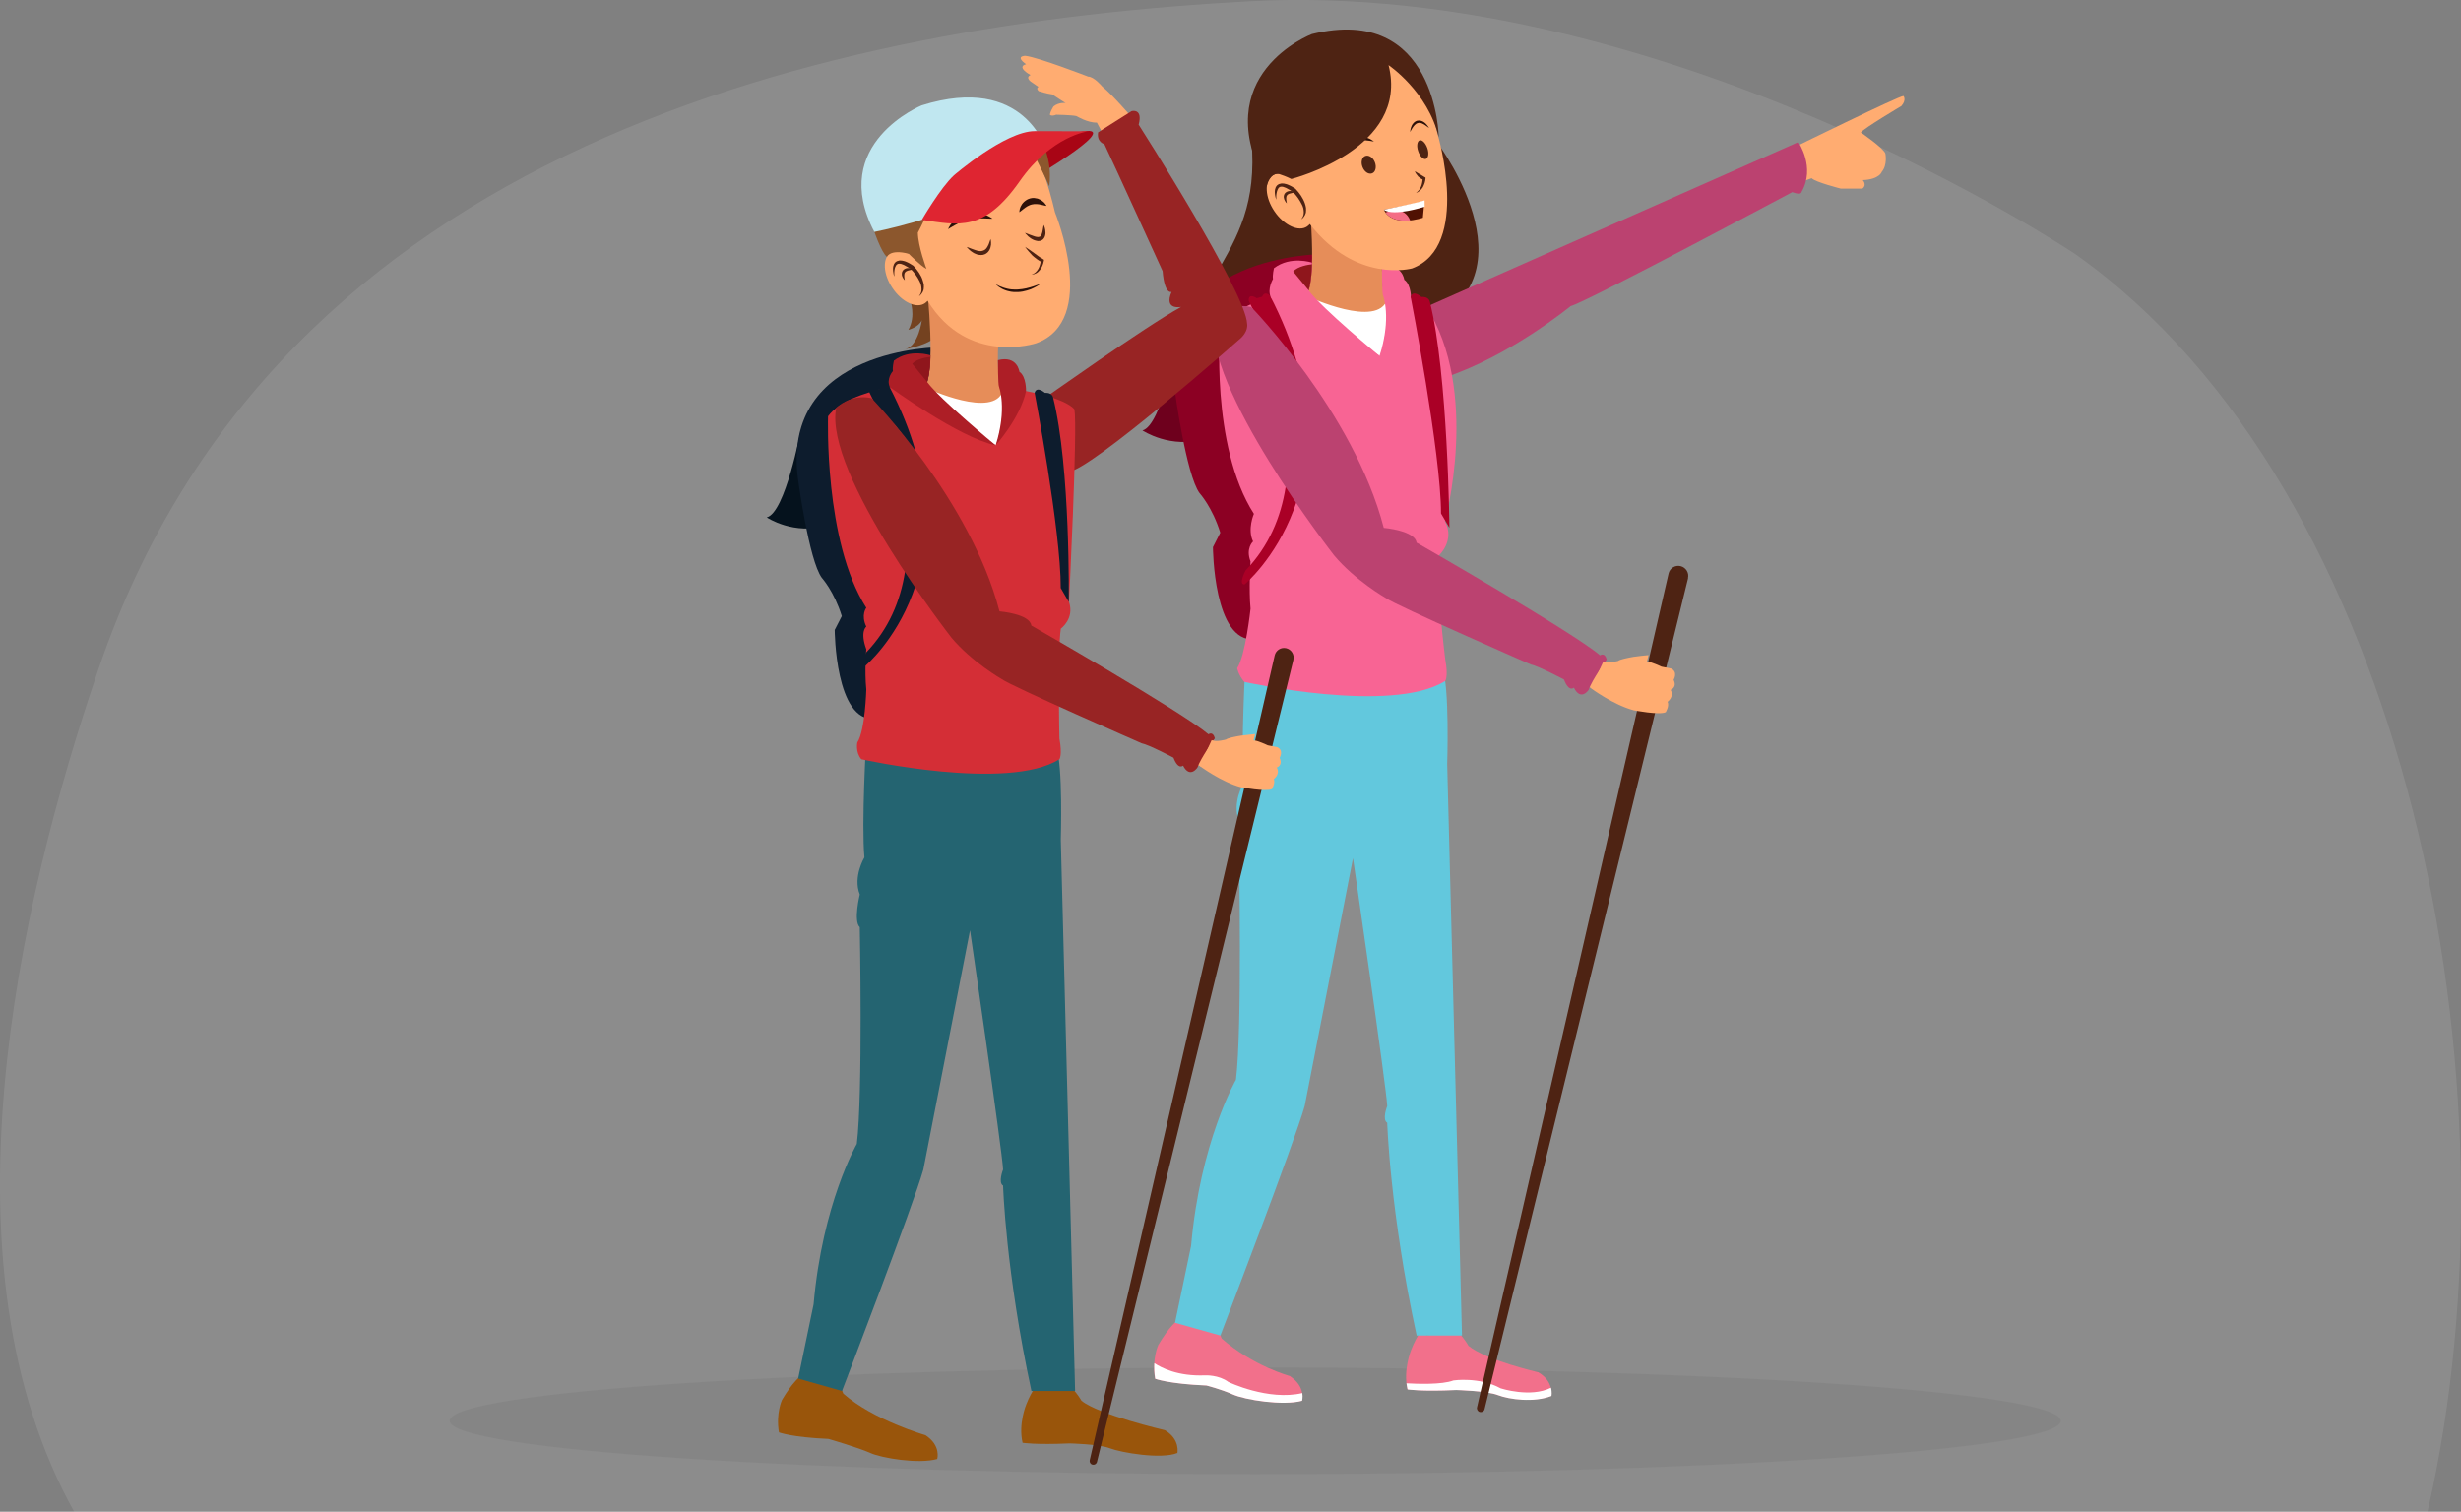 <?xml version="1.0" encoding="UTF-8"?>
<!-- Generator: Adobe Illustrator 27.8.0, SVG Export Plug-In . SVG Version: 6.00 Build 0)  -->
<svg xmlns="http://www.w3.org/2000/svg" xmlns:xlink="http://www.w3.org/1999/xlink" version="1.1" id="Layer_1" x="0px" y="0px" viewBox="0 0 521.09 320.1" style="enable-background:new 0 0 521.09 320.1;" xml:space="preserve">
<rect x="0" y="0" width="521.09" height="320.1" fill="#808080" stroke="none"/>
<style type="text/css">
	.st0{opacity:0.1;fill:#FFFFFF;enable-background:new    ;}
	.st1{opacity:0.05;fill:#010102;enable-background:new    ;}
	.st2{fill:#4E2313;}
	.st3{fill:#FFAC71;}
	.st4{fill:#BB4270;}
	.st5{fill:#6E001D;}
	.st6{fill:#8C0023;}
	.st7{fill:#F2708B;}
	.st8{fill:#FFFFFF;}
	.st9{fill:#E68D59;}
	.st10{fill:#D28150;}
	.st11{fill:#62C8DD;}
	.st12{fill:#F86494;}
	.st13{fill:#AA0026;}
	.st14{fill:#8F161C;}
	.st15{fill:#2C1109;}
	.st16{fill:#501102;}
	.st17{fill:#F46E85;}
	.st18{fill:#05121D;}
	.st19{fill:#0D1C2D;}
	.st20{opacity:0.2;}
	.st21{fill:#99550B;}
	.st22{fill:#744220;}
	.st23{fill:#A80515;}
	.st24{fill:#246471;}
	.st25{fill:#982424;}
	.st26{fill:#D42E36;}
	.st27{fill:#8C572D;}
	.st28{fill:#C0E7F0;}
	.st29{fill:#DF2531;}
	.st30{fill:#AD1E26;}
</style>
<g>
	<path class="st0" d="M514,320.1H15.7c-29.05-52.16-12.07-127.96,5.19-178.54C58.83,30.31,176.48,5.04,264.58,0.27   c88.07-4.74,174.86,53.55,174.86,53.55C509.66,103.42,534.85,229.49,514,320.1z"></path>
	<path class="st1" d="M95.21,300.85c0,6.23,76.37,11.3,170.57,11.3s170.57-5.05,170.57-11.3c0-6.23-76.37-11.3-170.57-11.3   S95.21,294.6,95.21,300.85z"></path>
	<g>
		<g>
			<path class="st2" d="M304.64,30.65c0,0,22.41,30.11-5.95,39.24l-37.26-2.63c0,0-7.58-2.83-3.05-10.78     c4.53-7.95,8.13-15.2,6.33-29.33L304.64,30.65z"></path>
			<path class="st3" d="M380.41,30.95c0,0,21.63-10.63,22.63-10.63c0,0,0.7,0.83-0.45,2.13c0,0-7.93,4.7-8.58,5.6     c0,0,4.88,3.35,5.2,4.48c0,0,0.48,2.38-0.75,3.83c0,0-0.48,1.63-4.05,1.78c0,0,0.98,0.98-0.08,1.8h-4.55c0,0-5.43-1.38-6.18-2.2     c0,0-5.38,1.8-7.83,3L380.41,30.95z"></path>
			<path class="st4" d="M300.26,65.74c0,0,73.37-32.51,80.52-35.66c0,0,3.7,5.38,0.65,10.6c0,0,0,0.73-1.95,0     c0,0-43.64,23.31-46.91,24.13c0,0-12.8,10.55-26.61,15.1L300.26,65.74z"></path>
			<g>
				<g>
					<path class="st5" d="M249.33,72.11c0,0-3.38,18.06-7.43,19.03c0,0,5.95,4.03,13.43,1.75L249.33,72.11z"></path>
					<path class="st6" d="M279.98,53.81c0,0-35.18,0-31.21,29.03c0,0,2.4,17.75,5.23,21.58c0,0,2.7,2.95,4.38,8.38l-1.55,3.05       c0,0,0.08,20.33,8.83,19.51c8.75-0.83,12.13-6.45,12.13-6.45l10.6-37.16L279.98,53.81z"></path>
					<g>
						<path class="st7" d="M298.79,285.85c0,0-1.73,4.2-0.78,8.33c0,0,2.83,0.48,10.28,0.13c0,0,6.45,0.15,8.85,1.08        s7.68,1.63,11.33,0.18c0,0,0.65-3-2.75-5c0,0-10.98-2.5-14.78-5.6C310.94,284.95,303.94,272.64,298.79,285.85z"></path>
						<path class="st8" d="M307.74,292.3c-2.45,0.93-7.7,0.73-9.93,0.6c0.05,0.43,0.13,0.85,0.23,1.3c0,0,2.83,0.48,10.28,0.13        c0,0,6.45,0.15,8.85,1.08c2.4,0.93,7.68,1.63,11.33,0.18c0,0,0.18-0.75-0.1-1.75c-4.33,2.18-10.65,0.13-10.65,0.13        C313.17,291.47,307.74,292.3,307.74,292.3z"></path>
						<g>
							<path class="st2" d="M357.43,122.43l-43.09,175.95c-0.1,0.45-0.55,0.7-1,0.6c-0.43-0.1-0.7-0.55-0.6-0.98l40.56-176.55         c0.25-1.13,1.4-1.85,2.53-1.58s1.85,1.4,1.58,2.53C357.43,122.4,357.43,122.4,357.43,122.43z"></path>
						</g>
						<g>
							<path class="st7" d="M245.25,284.8c0,0-1.38,2.93-0.68,7.13c0,0,2.83,1.1,10.85,1.43c0,0,3.08,0.78,5.6,1.9         c2.5,1.13,10.63,2.45,14.65,1.33c0,0,0.93-2.93-2.58-5.23c0,0-7.75-2.08-14.43-7.95C258.7,283.4,253.88,270.17,245.25,284.8z         "></path>
							<path class="st9" d="M274.66,234.21c0,0-3.35-9.55-9-7.88c-3.9,1.15-10.38,36.66-15.65,53.84l6.75,1.45         C256.75,281.62,273.06,239.43,274.66,234.21z"></path>
							<path class="st10" d="M305.97,227.61c0,0-4.28-2.05-8.83,1.7c-3.13,2.6,2.95,35.58,4.85,53.46l6.78-1.3         C308.79,281.47,306.57,233.03,305.97,227.61z"></path>
							<path class="st10" d="M284.46,147.46c0,0,7.38,69.92,11.68,86.72l10.25-0.98c0,0,0.33-67.97-2.55-87.6L284.46,147.46z"></path>
							<path class="st9" d="M266.71,135.33c0,0-5.45,15.6-1.65,32.58c0,0,31.76,2.1,38.61-1.38c0,0,4.55-24.76-0.48-31.93         L266.71,135.33z"></path>
							<path class="st9" d="M264.61,147.76c0,0-2.35,70.32-0.68,87.62l10.28,0.73c0,0,13.85-66.84,14.15-86.67L264.61,147.76z"></path>
							<path class="st11" d="M263.73,140.08c0,0-1.05,18.18-0.38,25.66c0,0-2.58,4.23-1,8.15c0,0-1.45,5.85,0,7.18         c0,0,0.7,36.66-0.65,47.56c0,0-7.55,13.03-9.5,35.18l-3.4,16.28l9.6,2.7c0,0,15.85-41.36,17.85-48.59l10.23-52.49         c0,0,7.1,48.64,7.25,52.49c0,0-1.15,2.88,0,3.53c0,0,0.55,18.78,6.23,45.06h9.6l-3.13-120.93c0,0,0.53-16.68-1.03-20.28         L263.73,140.08z"></path>
							<path class="st12" d="M277.08,61.46c0,0-13.9,1.13-18.71,7.63c0,0-2.18,25.16,7.13,39.71c0,0-1.43,3.25-0.18,5.85         c0,0-1.63,1.48-0.53,4.23c0,0-0.4,5.98,0,10c0,0-1.08,10-2.83,12.6c0,0,0.18,1.33,1.5,2.9c0,0,31.21,6.95,42.56-0.2         c0,0,0.68-0.88,0-4.55c0,0-2.13-17-1.35-22.01c0,0,3.48-3.15,1.28-7.23c0,0,7.58-27.58-4.03-45.61         C301.97,64.81,306.32,62.31,277.08,61.46z"></path>
							<path class="st13" d="M264.41,63.71c0,0,19.18,36.41-0.68,57.09c0,0-1.63,3.1-0.18,2.93c0,0,25.86-21.63,5.35-61.14         c0,0-1.1-1.13-1.65,0.23l-1.15,0.33C266.11,63.13,264.28,61.88,264.41,63.71z"></path>
							<path class="st9" d="M277.01,40.23c0,0,2.28,20.31-0.75,22.68c0,0,15.3,10.3,20.46,2.28l-3.63-2.28c0,0-1.08-7.05,0-12.38         L277.01,40.23z"></path>
							<path class="st8" d="M277.01,62.81c0,0,14.78,6.88,16.73,0.53l0.4,0.65c0,0-0.83,9.6-2.03,11.35         C292.11,75.36,276.58,65.61,277.01,62.81z"></path>
							<path class="st3" d="M257.15,69.44c0,0,4.13,21.13,28.31,50.66c0,0,5.85-1.2,8.25-3.65         C293.71,116.42,268.06,49.58,257.15,69.44z"></path>
							<path class="st3" d="M284.99,119.25c0,0,18.28,12.6,52.71,26.78l3.55-4.95c0,0-36.21-24.81-51.16-29.31L284.99,119.25z"></path>
							<path class="st4" d="M299.94,114.9c0,0,32.98,18.86,38.86,23.86c0,0,0.98-0.75,1.4,0.88c0,0-3.15,4.35-3.8,6.4         c0,0-1.63,2.53-3.15-0.43c0,0-1.03,1.05-2.1-1.73c0,0-5.38-2.85-7-3.18c0,0-28.71-12.55-30.68-14.05c0,0-6.58-3.75-11.03-9.1         c0,0-28.11-36.06-25.28-50.41c0,0,3.15-3.15,7.78-2.13c0,0,21.73,22.36,28.06,46.76         C292.99,111.77,299.61,112.32,299.94,114.9z"></path>
							<path class="st3" d="M345.95,139.06c-1.3,0.23-2.93,0.55-3.33,0.88c0,0-2.05,0.58-3.13,0.13l-2.6,5.68c0,0,4.7,3.5,9.05,4.65         c0,0,5.45,1.05,6.75,0.4c0,0,0.83-1.33,0.4-2.2c0,0,1.48-1.05,0.65-2.53c0,0,1.43-0.48,0.63-2.13c0,0,1-1.65-0.53-2.38         l-2.03-0.4c0,0-2.38-1.13-3.1-1.05l0.35-1.4C349.05,138.71,346.43,138.96,345.95,139.06z"></path>
						</g>
						<path class="st12" d="M269.08,62.96c0,0,14.88,10.68,23.01,12.4c0,0-12.13-9.98-15.03-13.9c0,0,0.7-2.28,0.73-5.85        c0,0-4.5-1.53-8.05,1.18c0,0-0.35,1.53-0.2,2.28C269.56,59.06,268.26,61.16,269.08,62.96z"></path>
						<path class="st12" d="M292.11,75.36c0,0,5.4-6,6.68-11.9c0,0,0.08-3.2-1.45-4.23c0,0-0.45-3.63-4.73-2.53        c0,0,0,5.45,0.23,5.85C292.84,62.53,294.71,67.21,292.11,75.36z"></path>
						<path class="st14" d="M273.81,57.48l3.28,3.98c0,0,0.65-2.13,0.7-5.5C277.08,56.03,274.81,56.36,273.81,57.48z"></path>
					</g>
					<path class="st13" d="M298.69,62.86c0,0,6.43,33.18,6.43,45.86l1.78,3.03c0,0-0.3-32.58-4.15-47.89c0,0-0.2-1.1-1.8-0.98       C300.94,62.86,299.16,61.26,298.69,62.86z"></path>
				</g>
			</g>
			<path class="st8" d="M260.1,292.62c-2.05-1.53-4.9-1.4-4.9-1.4c-5.83,0.25-9.35-1.63-10.78-2.58c-0.05,0.98-0.02,2.08,0.18,3.3     c0,0,2.83,1.1,10.85,1.43c0,0,3.08,0.78,5.6,1.9c2.5,1.13,10.63,2.45,14.65,1.33c0,0,0.2-0.68,0.05-1.63     C268.51,296.67,260.1,292.62,260.1,292.62z"></path>
			<g>
				<g>
					<g>
						<g>
							<path class="st3" d="M304.42,28.5c-3.03-12.43-6.88-22.11-20.23-18.28c-9.03,2.58-14.33,14.15-11.05,26.51         c0.08,0.25,0.13,0.48,0.2,0.73c-1.43-0.83-2.85-0.98-3.88-0.3c-1.8,1.23-1.63,4.63,0.4,7.6c2.03,2.98,5.13,4.4,6.9,3.2         c0.23-0.15,0.4-0.33,0.58-0.53c9.83,12.68,21.66,9.4,21.66,9.4C311.52,52.16,304.42,28.5,304.42,28.5z"></path>
							<g>
								<g>
									<g>
										<path class="st15" d="M282.91,32.1c0,0,0.13-0.6,0.68-1.33c0.13-0.18,0.3-0.38,0.48-0.55c0.2-0.18,0.4-0.38,0.63-0.53            c0.25-0.15,0.5-0.33,0.78-0.43c0.28-0.15,0.58-0.2,0.88-0.3c0.3-0.08,0.6-0.1,0.9-0.13c0.3,0,0.6,0,0.88,0.03            c0.28,0.05,0.55,0.1,0.8,0.15c0.25,0.08,0.48,0.15,0.68,0.23c0.43,0.13,0.73,0.35,0.95,0.48            c0.23,0.13,0.35,0.23,0.35,0.23s-0.15-0.03-0.4-0.05c-0.25-0.03-0.6-0.13-1.03-0.15c-0.2-0.03-0.43-0.05-0.68-0.08            c-0.23,0-0.48,0-0.73-0.03c-0.25,0-0.5,0.05-0.78,0.05c-0.25,0.05-0.53,0.08-0.78,0.15c-0.25,0.08-0.53,0.13-0.75,0.23            c-0.25,0.1-0.48,0.2-0.7,0.33c-0.45,0.23-0.83,0.5-1.15,0.78C283.29,31.65,282.91,32.1,282.91,32.1z"></path>
									</g>
								</g>
								<g>
									<g>
										<path class="st15" d="M298.59,27.95c0,0,0-0.38,0.15-0.9c0.1-0.25,0.2-0.58,0.43-0.85c0.1-0.15,0.25-0.28,0.4-0.4            c0.18-0.1,0.35-0.23,0.58-0.25c0.2-0.05,0.43-0.03,0.63,0c0.18,0.08,0.4,0.1,0.53,0.2c0.15,0.1,0.3,0.18,0.43,0.3            c0.13,0.1,0.23,0.23,0.33,0.33c0.2,0.2,0.3,0.4,0.4,0.53c0.1,0.13,0.13,0.2,0.13,0.2s-0.08-0.05-0.2-0.15            s-0.3-0.23-0.53-0.38c-0.1-0.08-0.23-0.15-0.35-0.23s-0.28-0.13-0.4-0.2s-0.28-0.08-0.43-0.13c-0.15,0-0.3-0.03-0.43,0.03            c-0.55,0.1-0.98,0.7-1.25,1.13C298.74,27.6,298.59,27.95,298.59,27.95z"></path>
									</g>
								</g>
								<g>
									<g>
										<path class="st2" d="M299.56,36.25c0.75,0.45,1.4,0.85,2.1,1.25l0.18,0.1v0.18c-0.02,0.35-0.1,0.65-0.18,0.95            c-0.1,0.3-0.23,0.6-0.38,0.9c-0.18,0.28-0.38,0.53-0.63,0.75c-0.13,0.1-0.25,0.2-0.4,0.28c-0.13,0.08-0.3,0.13-0.43,0.18            c0.25-0.18,0.48-0.38,0.65-0.6c0.18-0.25,0.3-0.48,0.43-0.75c0.1-0.28,0.18-0.55,0.23-0.83c0.05-0.28,0.1-0.58,0.1-0.85            l0.18,0.28c-0.2-0.1-0.4-0.18-0.58-0.3c-0.18-0.13-0.35-0.25-0.53-0.4C299.99,37.03,299.71,36.65,299.56,36.25z"></path>
									</g>
								</g>
							</g>
							<g>
								<g>
									<g>
										<path class="st2" d="M270.23,42.28c-0.1-0.28-0.18-0.53-0.23-0.83c-0.05-0.28-0.08-0.58-0.08-0.85            c0-0.3,0.05-0.6,0.18-0.9c0.05-0.15,0.18-0.3,0.28-0.43c0.13-0.13,0.3-0.23,0.45-0.3c0.18-0.05,0.35-0.1,0.53-0.13            c0.15,0,0.33,0,0.5,0.03c0.15,0.03,0.3,0.08,0.45,0.1c0.15,0.05,0.3,0.08,0.43,0.15c0.28,0.13,0.55,0.23,0.8,0.38            l0.73,0.45c0.03,0,0.03,0.03,0.05,0.05l0,0c0.45,0.45,0.8,0.93,1.15,1.43c0.33,0.53,0.63,1.05,0.83,1.65            c0.1,0.3,0.18,0.6,0.23,0.93c0.02,0.33,0.02,0.63-0.02,0.95c0,0.15-0.1,0.3-0.15,0.45c-0.05,0.15-0.13,0.28-0.23,0.4            s-0.15,0.28-0.28,0.35l-0.33,0.3l0.23-0.38c0.1-0.1,0.13-0.25,0.18-0.38c0.05-0.13,0.1-0.25,0.1-0.4s0.05-0.28,0.03-0.4            c0-0.28-0.05-0.53-0.1-0.8c-0.08-0.25-0.15-0.53-0.3-0.78c-0.25-0.5-0.53-0.98-0.85-1.43c-0.33-0.45-0.7-0.9-1.08-1.28            l0.05,0.05l-0.68-0.43c-0.23-0.15-0.45-0.25-0.68-0.38c-0.13-0.08-0.23-0.1-0.35-0.15c-0.13-0.03-0.23-0.1-0.35-0.13            c-0.1,0-0.23-0.03-0.33-0.05l-0.3,0.03c-0.08,0.05-0.18,0.08-0.25,0.13c-0.08,0.08-0.15,0.13-0.2,0.25            c-0.13,0.18-0.2,0.43-0.28,0.68C270.21,41.18,270.21,41.73,270.23,42.28z"></path>
									</g>
								</g>
								<g>
									<g>
										<path class="st2" d="M272.48,43.05c0,0-0.23-0.18-0.43-0.55c-0.1-0.2-0.2-0.43-0.23-0.73c0-0.15,0-0.3,0.05-0.45            c0.05-0.18,0.13-0.3,0.25-0.45c0.13-0.1,0.25-0.23,0.4-0.28c0.15-0.08,0.3-0.1,0.43-0.13c0.28-0.05,0.53,0,0.73,0.03            c0.2,0.03,0.38,0.1,0.48,0.15c0.13,0.05,0.18,0.08,0.18,0.08s-0.08,0.03-0.18,0.05c-0.13,0.03-0.28,0.05-0.48,0.08            c-0.18,0.05-0.4,0.08-0.6,0.15c-0.13,0.03-0.2,0.08-0.3,0.13c-0.1,0.03-0.15,0.13-0.23,0.18            c-0.25,0.25-0.23,0.75-0.18,1.13C272.41,42.78,272.48,43.05,272.48,43.05z"></path>
									</g>
								</g>
							</g>
							<path class="st2" d="M273.43,37.9c0,0,25.11-6.33,20.58-24.11c0,0,8.33,5.6,10.63,15.28c0,0-0.38-28.33-26.86-21.86         c0,0-22.48,8.55-9.53,32.08c0,0,0.68-2.85,2.6-2.43C271.41,37.05,272.28,37.33,273.43,37.9z"></path>
						</g>
						<g>
							<path class="st16" d="M293.01,44.4c0,0,5.45-0.95,8.6-1.83l-0.33,3.53C301.29,46.1,294.89,48.33,293.01,44.4z"></path>
							<path class="st17" d="M298.59,46.68c-1.2-2.98-4.13-2.13-5.23-1.68C294.56,46.65,296.79,46.85,298.59,46.68z"></path>
							<path class="st8" d="M301.64,42.43l0.02,1.33c0,0-6.53,2.15-8.68,0.65C293.01,44.4,299.94,42.98,301.64,42.43z"></path>
						</g>
					</g>
				</g>
			</g>
			<path class="st2" d="M291.11,34.35c0.4,1,0.15,2.08-0.58,2.35c-0.73,0.28-1.63-0.3-2.03-1.33c-0.4-1-0.15-2.08,0.58-2.35     S290.71,33.33,291.11,34.35z"></path>
			<path class="st2" d="M302.22,31.35c0.38,1.08,0.23,2.1-0.3,2.3c-0.53,0.18-1.28-0.55-1.63-1.63c-0.38-1.08-0.23-2.1,0.3-2.3     C301.12,29.55,301.84,30.28,302.22,31.35z"></path>
		</g>
		<g>
			<g>
				<path class="st18" d="M169.53,91.17c0,0-3.25,17.43-7.18,18.38c0,0,5.73,3.88,12.95,1.7L169.53,91.17z"></path>
				<path class="st19" d="M199.11,73.51c0,0-33.96,0-30.13,28.01c0,0,2.3,17.13,5.03,20.83c0,0,2.6,2.85,4.23,8.1l-1.5,2.93      c0,0,0.08,19.63,8.53,18.83c8.45-0.8,11.7-6.23,11.7-6.23l10.25-35.86L199.11,73.51z"></path>
				<g>
					<path class="st3" d="M239.67,24.87c0,0-4.08-4.78-6.28-6.55c0,0-1.73-2.1-2.98-2.1c0,0-10.53-4.08-13.3-4.4       c0,0-2.33,0,0.15,1.78c0,0-2.25,0.43,0.95,2.3c0,0-1.15,0.38,0,1.35l1.68,1.15c0,0-0.63,0.28,0.05,0.9c0,0,1.83,0.58,2.83,0.68       c0,0,2.73,1.8,2.88,1.83c0,0-1.4-0.2-2.55,0.7c0,0-0.78,1.13-0.78,1.83c0,0,0.43,0.33,1.3-0.05c0,0,3.18,0.05,4.28,0.28       c0,0,2.45,1.48,4.35,1.38c0,0,1.28,2.4,1.55,2.93C233.8,28.85,238.37,27.6,239.67,24.87z"></path>
					<g class="st20">
						<path class="st2" d="M235.9,26.85h-0.02C235.9,26.87,235.92,26.87,235.9,26.85z"></path>
					</g>
					<path class="st21" d="M217.27,297.45c0,0-1.68,4.05-0.75,8.05c0,0,2.73,0.45,9.93,0.13c0,0,6.23,0.13,8.55,1.03       c2.33,0.9,10.8,2.4,14.3,1c0,0,0.63-2.9-2.65-4.83c0,0-13.98-3.25-17.65-6.23C229,296.6,222.22,284.72,217.27,297.45z"></path>
					<g>
						<path class="st2" d="M273.86,139.73l-41.59,169.82c-0.1,0.43-0.53,0.68-0.95,0.58c-0.43-0.1-0.68-0.53-0.58-0.95l39.16-170.4        c0.25-1.1,1.35-1.78,2.43-1.53c1.1,0.25,1.78,1.35,1.53,2.43C273.86,139.71,273.86,139.71,273.86,139.73z"></path>
					</g>
					<path class="st22" d="M192.69,63.51c0,0,1.33,3.35-0.35,6.33c0,0,2.15-0.53,2.85-2.03c0,0-0.7,5.4-3.45,6.1       c0,0,5.83-0.95,7-3.38c1.18-2.43,0.4-7.98,0.4-7.98h-2.9L192.69,63.51z"></path>
					<path class="st23" d="M217.59,38.4c0,0,23.18-13.53,9.58-10.13l-11.33,4.08L217.59,38.4z"></path>
					<g>
						<path class="st21" d="M165.58,296.42c0,0-1.33,2.83-0.65,6.88c0,0,2.73,1.05,10.48,1.38c0,0,6.45,1.88,8.88,2.98        s10.25,2.38,14.15,1.28c0,0,0.9-2.83-2.48-5.05c0,0-10.98-3.15-17.4-8.8C178.58,295.1,173.9,282.32,165.58,296.42z"></path>
						<path class="st9" d="M193.96,247.61c0,0-3.25-9.23-8.7-7.6c-3.75,1.13-10.03,35.38-15.1,51.96l6.53,1.4        C176.68,293.37,192.44,252.66,193.96,247.61z"></path>
						<path class="st10" d="M224.19,241.23c0,0-4.13-1.98-8.5,1.65c-3.03,2.5,2.85,34.33,4.68,51.61l6.55-1.28        C226.92,293.22,224.77,246.49,224.19,241.23z"></path>
						<path class="st10" d="M254.63,67.81c0,0-12.8-20.28-20.86-40.41l4.48-2.85c0,0,15.58,19.16,24.01,41.81L254.63,67.81z"></path>
						<path class="st10" d="M203.41,163.89c0,0,7.1,67.47,11.28,83.72l9.9-0.95c0,0,0.33-65.59-2.45-84.55L203.41,163.89z"></path>
						<path class="st9" d="M186.31,152.18c0,0-5.25,15.05-1.6,31.46c0,0,30.63,2.03,37.26-1.33c0,0,4.4-23.91-0.48-30.83        L186.31,152.18z"></path>
						<path class="st9" d="M184.28,164.16c0,0-2.28,67.87-0.65,84.57l9.93,0.7c0,0,13.35-64.52,13.68-83.67L184.28,164.16z"></path>
						<path class="st24" d="M183.41,156.79c0,0-1.03,17.53-0.38,24.76c0,0-2.48,4.08-0.98,7.85c0,0-1.4,5.65,0,6.93        c0,0,0.68,35.38-0.63,45.89c0,0-7.28,12.58-9.15,33.96L169,291.9l9.28,2.63c0,0,15.3-39.91,17.23-46.89l9.88-50.66        c0,0,6.85,46.96,7,50.66c0,0-1.1,2.78,0,3.4c0,0,0.53,18.13,6,43.49h9.25l-3.03-116.73c0,0,0.5-16.1-1-19.58L183.41,156.79z"></path>
						<path class="st10" d="M215.29,88.64c0,0,29.53-19.08,40.21-26.06c0,0,6.7-0.23,5.08,6.4c0,0-11.85,13.88-26.33,22.73        C234.25,91.72,213.44,100.54,215.29,88.64z"></path>
						<path class="st25" d="M241.1,26.4c0,0,22.78,35.61,22.96,42.16c0,0,0.4,1.68-1.75,3.4c0,0-31.66,27.98-36.24,27.98        l-5.83-14.98c0,0,22.46-15.95,29.86-19.98c0,0-3.73,0.8-2.03-3.18c0,0-1.48,0.7-1.9-4.4c0,0-10.85-23.83-12.33-26.88        c0,0-1.65-0.4-1.33-2.5l7.08-4.48C239.52,23.55,242.05,22.8,241.1,26.4z"></path>
						<path class="st9" d="M197.66,80.89c0,0-15.38,3.3-20.91,6.58c0,0,1.63,26.53,7.65,39.74c0,0,0.5,23.88,1.15,28.31        c0,0,27.81,6.53,36.54-0.8c0,0,1.28-23.51,1.15-26.86c0,0,3.88-37.31,3.55-41.71l-16.9-4.2L197.66,80.89z"></path>
						<path class="st26" d="M196.31,80.89c0,0-16.35,0.98-20.98,7.25c0,0-0.9,26.51,8.1,40.56c0,0-1.2,1.48,0,3.98        c0,0-1.4,0.98,0,4.8c0,0-0.4,4.63,0,8.5c0,0-0.23,8.7-1.9,11.23c0,0-0.45,2.05,0.85,3.55c0,0,30.98,6.9,41.94,0        c0,0,0.65-0.83,0-4.4c0,0-0.43-18.43,0.3-23.26c0,0,2.95-2.1,1.73-5.65c0,0,1.85-36.69,1.15-40.76        C227.47,86.67,224.54,81.69,196.31,80.89z"></path>
						<path class="st19" d="M184.08,83.07c0,0,18.53,35.13-0.68,55.09c0,0-1.58,2.98-0.18,2.83c0,0,24.96-20.88,5.15-59.02        c0,0-1.05-1.1-1.6,0.23l-1.1,0.3C185.71,82.49,183.96,81.29,184.08,83.07z"></path>
						<path class="st9" d="M196.24,60.41c0,0,2.2,19.61-0.73,21.91c0,0,14.75,9.95,19.73,2.2l-3.5-2.2c0,0-1.03-6.8,0-11.95        L196.24,60.41z"></path>
						<path class="st8" d="M196.24,82.19c0,0,14.25,6.63,16.13,0.5l0.4,0.63c0,0-0.78,9.28-1.95,10.95        C210.82,94.29,195.81,84.89,196.24,82.19z"></path>
						<path class="st3" d="M223.39,44.98c-2.95-12.35-6.75-21.98-20.06-18.26c-8.98,2.53-14.28,14-11.08,26.31        c0.08,0.25,0.13,0.48,0.2,0.73c-1.4-0.83-2.85-0.98-3.85-0.3c-1.8,1.2-1.63,4.58,0.38,7.55c2,2.98,5.08,4.4,6.85,3.2        c0.23-0.15,0.4-0.33,0.58-0.53c8.48,13.83,22.98,9,22.98,9C232.77,67.86,223.39,44.98,223.39,44.98z"></path>
						<g>
							<g>
								<g>
									<path class="st15" d="M200.76,48.53c0,0,0.2-0.68,0.9-1.43c0.18-0.2,0.38-0.38,0.6-0.58c0.23-0.18,0.48-0.4,0.78-0.53           c0.28-0.18,0.58-0.33,0.9-0.45c0.33-0.15,0.65-0.23,1-0.3c0.35-0.08,0.7-0.1,1.03-0.15c0.35,0,0.68,0,1,0.03           c0.33,0.05,0.63,0.1,0.93,0.15c0.28,0.05,0.55,0.18,0.78,0.25c0.48,0.15,0.85,0.4,1.1,0.53c0.25,0.15,0.38,0.25,0.38,0.25           s-0.18,0-0.48,0c-0.3,0-0.7-0.05-1.18-0.05c-0.23,0-0.5-0.03-0.75,0c-0.28,0.03-0.55,0.03-0.83,0.03           c-0.28,0.03-0.58,0.08-0.85,0.08c-0.28,0.08-0.58,0.1-0.88,0.15c-0.28,0.08-0.58,0.13-0.85,0.23           c-0.28,0.08-0.55,0.18-0.8,0.28c-0.53,0.2-1,0.45-1.4,0.68C201.31,48.13,200.76,48.53,200.76,48.53z"></path>
								</g>
							</g>
							<g>
								<g>
									<path class="st15" d="M215.84,44.93c0,0-0.03-0.5,0.25-1.15c0.15-0.33,0.38-0.7,0.73-1.03c0.18-0.15,0.38-0.33,0.6-0.45           c0.23-0.13,0.48-0.23,0.75-0.3c0.25-0.08,0.53-0.08,0.8-0.08c0.25,0.03,0.5,0.08,0.75,0.13c0.23,0.08,0.43,0.18,0.63,0.28           c0.18,0.1,0.33,0.23,0.48,0.35c0.3,0.2,0.45,0.48,0.58,0.63c0.13,0.18,0.18,0.28,0.18,0.28s-0.13-0.03-0.33-0.05           c-0.2-0.03-0.45-0.13-0.78-0.18c-0.15-0.03-0.33-0.08-0.48-0.1c-0.18-0.03-0.35-0.03-0.5-0.05c-0.18,0-0.33,0-0.5,0           c-0.15,0.05-0.33,0.03-0.5,0.08c-0.18,0.03-0.33,0.1-0.48,0.15c-0.15,0.08-0.33,0.15-0.48,0.23           c-0.15,0.1-0.3,0.18-0.43,0.28c-0.15,0.1-0.28,0.2-0.4,0.3C216.19,44.65,215.84,44.93,215.84,44.93z"></path>
								</g>
							</g>
							<g>
								<g>
									<path class="st2" d="M217.04,52.26c0.68,0.43,1.3,0.88,1.93,1.33c0.3,0.23,0.63,0.45,0.93,0.68           c0.33,0.23,0.63,0.43,0.95,0.6l0.2,0.13l-0.02,0.2c-0.05,0.38-0.18,0.7-0.3,1.03c-0.13,0.33-0.3,0.63-0.53,0.93           c-0.23,0.28-0.48,0.53-0.8,0.7c-0.15,0.08-0.33,0.15-0.48,0.2c-0.15,0.05-0.35,0.05-0.5,0.08c0.33-0.13,0.6-0.25,0.85-0.48           c0.23-0.23,0.43-0.45,0.58-0.73c0.15-0.28,0.28-0.58,0.35-0.85c0.1-0.3,0.15-0.63,0.2-0.9l0.18,0.33           c-0.38-0.2-0.73-0.4-1.05-0.65c-0.33-0.23-0.63-0.5-0.93-0.75C218.02,53.48,217.49,52.91,217.04,52.26z"></path>
								</g>
							</g>
						</g>
						<g>
							<g>
								<g>
									<path class="st2" d="M189.36,58.56c-0.1-0.25-0.18-0.53-0.2-0.8c-0.05-0.28-0.08-0.55-0.08-0.85s0.05-0.6,0.18-0.9           c0.05-0.15,0.18-0.3,0.28-0.43c0.13-0.13,0.28-0.23,0.45-0.3c0.18-0.05,0.35-0.1,0.5-0.13c0.15,0,0.33,0.03,0.5,0.03           c0.15,0.03,0.3,0.08,0.45,0.1c0.15,0.05,0.3,0.08,0.43,0.15c0.28,0.13,0.55,0.23,0.78,0.38l0.73,0.45           c0.03,0,0.03,0.03,0.05,0.05l0,0c0.45,0.45,0.8,0.93,1.15,1.43c0.33,0.5,0.63,1.05,0.8,1.65c0.1,0.3,0.18,0.6,0.23,0.9           c0.02,0.33,0.02,0.63-0.03,0.95c0,0.15-0.1,0.3-0.15,0.45c-0.05,0.15-0.13,0.28-0.23,0.4c-0.1,0.13-0.15,0.25-0.28,0.35           l-0.33,0.3l0.23-0.38c0.1-0.1,0.13-0.25,0.18-0.38s0.1-0.25,0.1-0.4s0.05-0.28,0.02-0.4c0-0.28-0.05-0.53-0.1-0.8           c-0.08-0.25-0.15-0.53-0.28-0.75c-0.23-0.5-0.53-0.98-0.85-1.43c-0.33-0.45-0.7-0.9-1.08-1.28l0.05,0.05l-0.68-0.43           c-0.23-0.15-0.45-0.25-0.68-0.38c-0.13-0.08-0.23-0.1-0.35-0.15c-0.13-0.03-0.23-0.1-0.35-0.13c-0.1,0-0.23-0.03-0.33-0.05           l-0.3,0.03c-0.08,0.05-0.18,0.08-0.25,0.13c-0.08,0.08-0.15,0.13-0.2,0.23c-0.13,0.18-0.2,0.43-0.28,0.68           C189.33,57.46,189.33,58.01,189.36,58.56z"></path>
								</g>
							</g>
							<g>
								<g>
									<path class="st2" d="M191.58,59.33c0,0-0.23-0.18-0.43-0.55c-0.1-0.2-0.2-0.43-0.2-0.7c0-0.15,0-0.3,0.05-0.45           c0.05-0.15,0.13-0.3,0.25-0.45c0.13-0.1,0.25-0.23,0.4-0.28c0.15-0.08,0.3-0.1,0.43-0.13c0.28-0.05,0.53,0,0.73,0.03           s0.38,0.1,0.48,0.15c0.13,0.05,0.18,0.08,0.18,0.08s-0.08,0.03-0.18,0.05c-0.13,0.03-0.28,0.05-0.48,0.08           c-0.18,0.05-0.4,0.08-0.6,0.15c-0.1,0.03-0.2,0.08-0.3,0.13c-0.1,0.03-0.15,0.13-0.23,0.18c-0.25,0.25-0.23,0.75-0.2,1.13           C191.53,59.06,191.58,59.33,191.58,59.33z"></path>
								</g>
							</g>
						</g>
						<path class="st27" d="M218.87,27.55c-2.35-0.18-3.68-2.23-5.93-2.85c-0.15-0.03-0.28-0.08-0.43-0.1        c-1.6,0.95-3.25,1.8-4.95,2.55c-1.28,0.58-2.58,1.15-3.85,1.7c-0.7,0.55-1.43,1.1-2.18,1.6c-3.35,2.25-7.08,3.78-10.78,5.38        c-0.9,0.38-1.78,0.78-2.65,1.18c-1.08,2.63-2.35,5.15-3.25,7.85c-0.15,0.48-0.4,0.93-0.7,1.3c0.98,3.08,2.48,7.3,3.65,8.23        c0,0,0.63-1.7,4.63-0.65c0,0,2.48,2.55,3.75,3.2c0,0-1.8-4.8-1.83-7.68c0,0,4.45-8.15,3.73-12c0,0,15.43,0.2,20.91-4.45        c0,0,2.6,5.18,3.18,6.63C222.14,39.4,223.39,32.68,218.87,27.55z"></path>
						<path class="st3" d="M177.08,88.57c0,0,3.98,20.41,27.33,48.89c0,0,5.65-1.15,7.95-3.53        C212.37,133.93,187.58,69.41,177.08,88.57z"></path>
						<path class="st3" d="M203.94,136.65c0,0,17.65,12.18,50.86,25.86l3.43-4.78c0,0-34.93-23.93-49.36-28.28L203.94,136.65z"></path>
						<path class="st25" d="M218.37,132.45c0,0,31.83,18.21,37.51,23.03c0,0,0.95-0.73,1.35,0.85c0,0-3.03,4.2-3.68,6.18        c0,0-1.58,2.43-3.05-0.4c0,0-1,1-2.03-1.68c0,0-5.2-2.75-6.75-3.05c0,0-27.71-12.13-29.61-13.58c0,0-6.35-3.63-10.65-8.78        c0,0-27.13-34.81-24.41-48.66c0,0,3.03-3.05,7.5-2.05c0,0,20.96,21.58,27.08,45.14C211.67,129.45,218.07,129.98,218.37,132.45        z"></path>
						<path class="st3" d="M262.78,155.76c-1.25,0.2-2.83,0.53-3.2,0.83c0,0-1.98,0.58-3.03,0.13l-2.5,5.48c0,0,4.53,3.38,8.73,4.5        c0,0,5.28,1,6.53,0.38c0,0,0.78-1.28,0.4-2.13c0,0,1.43-1,0.63-2.43c0,0,1.38-0.45,0.6-2.05c0,0,0.98-1.6-0.53-2.28        l-1.98-0.38c0,0-2.3-1.1-3-1.03l0.33-1.35C265.78,155.44,263.23,155.69,262.78,155.76z"></path>
					</g>
					<g>
						<path class="st2" d="M209.74,50.61c0,0,0.15,0.45,0.1,1.2c-0.05,0.35-0.13,0.8-0.4,1.23c-0.15,0.2-0.3,0.43-0.55,0.58        c-0.2,0.18-0.5,0.28-0.78,0.35c-0.28,0.03-0.55,0.05-0.8,0c-0.28-0.03-0.5-0.1-0.7-0.2c-0.45-0.15-0.78-0.43-1.08-0.63        c-0.28-0.23-0.48-0.45-0.63-0.6c-0.15-0.15-0.2-0.25-0.2-0.25s0.48,0.15,1.08,0.4c0.15,0.05,0.33,0.1,0.5,0.18        c0.18,0.08,0.38,0.1,0.55,0.18l0.28,0.08c0.1,0,0.2,0,0.28,0.03c0.2,0.05,0.38,0,0.55-0.03c0.15-0.05,0.33-0.08,0.48-0.18        c0.15-0.08,0.28-0.2,0.4-0.33c0.1-0.15,0.23-0.28,0.3-0.45c0.1-0.15,0.15-0.33,0.23-0.45        C209.59,51.06,209.74,50.61,209.74,50.61z"></path>
					</g>
					<g>
						<path class="st2" d="M220.97,47.63c0,0,0.25,0.38,0.35,1.05c0.03,0.18,0.05,0.35,0.05,0.55c0,0.2,0,0.43-0.08,0.65        c-0.02,0.13-0.08,0.23-0.13,0.35s-0.13,0.25-0.23,0.35c-0.1,0.1-0.2,0.23-0.35,0.28c-0.13,0.08-0.28,0.15-0.4,0.15        c-0.15,0.03-0.28,0.03-0.43,0.03l-0.38-0.08c-0.25-0.03-0.45-0.15-0.65-0.23c-0.4-0.18-0.68-0.43-0.95-0.63        c-0.48-0.45-0.75-0.8-0.75-0.8s0.43,0.13,1,0.38c0.3,0.08,0.63,0.25,0.98,0.35c0.18,0.05,0.35,0.13,0.53,0.13l0.25,0.03        c0.08,0,0.15-0.03,0.2-0.03c0.08,0,0.13-0.05,0.18-0.05c0.05,0,0.1-0.05,0.15-0.1c0.05-0.03,0.1-0.08,0.13-0.15        c0.05-0.05,0.1-0.13,0.1-0.2c0.13-0.3,0.2-0.65,0.25-0.95C220.92,48.08,220.97,47.63,220.97,47.63z"></path>
					</g>
					<path class="st28" d="M185.13,49.11c0,0,13.73-2.63,24.96-8.43c4.63-2.4,7.15-6.75,11.45-8.85c0,0-4.48-16.35-26.36-9.53       C195.19,22.3,175.31,30.38,185.13,49.11z"></path>
					<path class="st29" d="M195.19,46.55c0,0,3.98-6.85,6.8-9.43c0,0,10.83-9.35,17.1-9.35l11.33,0.03c0,0-7.8,0.93-14.55,10.63       C208.39,49.11,203.04,47.71,195.19,46.55z"></path>
					<path class="st30" d="M188.41,81.96c0,0,14.53,10.65,22.41,12.33c0,0-11.7-9.63-14.5-13.4c0,0,0.68-2.18,0.7-5.65       c0,0-4.35-1.48-7.75,1.13c0,0-0.35,1.48-0.2,2.2C189.03,78.56,187.61,80.24,188.41,81.96z"></path>
					<path class="st30" d="M210.82,94.29c0,0,5.23-5.8,6.43-11.5c0,0,0.08-3.08-1.4-4.08c0,0-0.43-3.5-4.55-2.45       c0,0,0,5.25,0.23,5.63C211.52,81.91,213.32,86.44,210.82,94.29z"></path>
					<path class="st14" d="M193.16,77.04l3.15,3.83c0,0,0.63-2.05,0.68-5.3C196.31,75.64,194.11,75.94,193.16,77.04z"></path>
				</g>
				<path class="st19" d="M219.07,83.17c0,0,5.55,29.13,5.53,41.34l1.7,2.93c0,0,0.38-28.53-3.33-43.31c0,0-0.2-1.05-1.73-0.95      C221.24,83.17,219.52,81.64,219.07,83.17z"></path>
			</g>
			<g>
				<path class="st15" d="M220.34,60.06c0,0-0.48,0.43-1.35,0.85c-0.43,0.23-0.95,0.45-1.53,0.6c-0.58,0.18-1.23,0.3-1.88,0.33      c-0.65,0.03-1.33,0-1.9-0.15c-0.3-0.05-0.58-0.15-0.85-0.25c-0.28-0.1-0.5-0.2-0.73-0.33c-0.2-0.13-0.4-0.23-0.58-0.35      c-0.15-0.13-0.28-0.23-0.4-0.33c-0.23-0.18-0.33-0.28-0.33-0.28s0.15,0.08,0.4,0.2c0.13,0.05,0.28,0.15,0.45,0.23      c0.18,0.08,0.38,0.15,0.6,0.23c0.2,0.1,0.45,0.15,0.7,0.23c0.25,0.08,0.53,0.13,0.8,0.18c0.28,0.05,0.58,0.08,0.88,0.08      c0.3,0.03,0.6,0,0.9,0c0.6-0.03,1.23-0.13,1.78-0.25c0.58-0.13,1.08-0.28,1.53-0.43C219.74,60.33,220.34,60.06,220.34,60.06z"></path>
			</g>
		</g>
	</g>
</g>
</svg>
